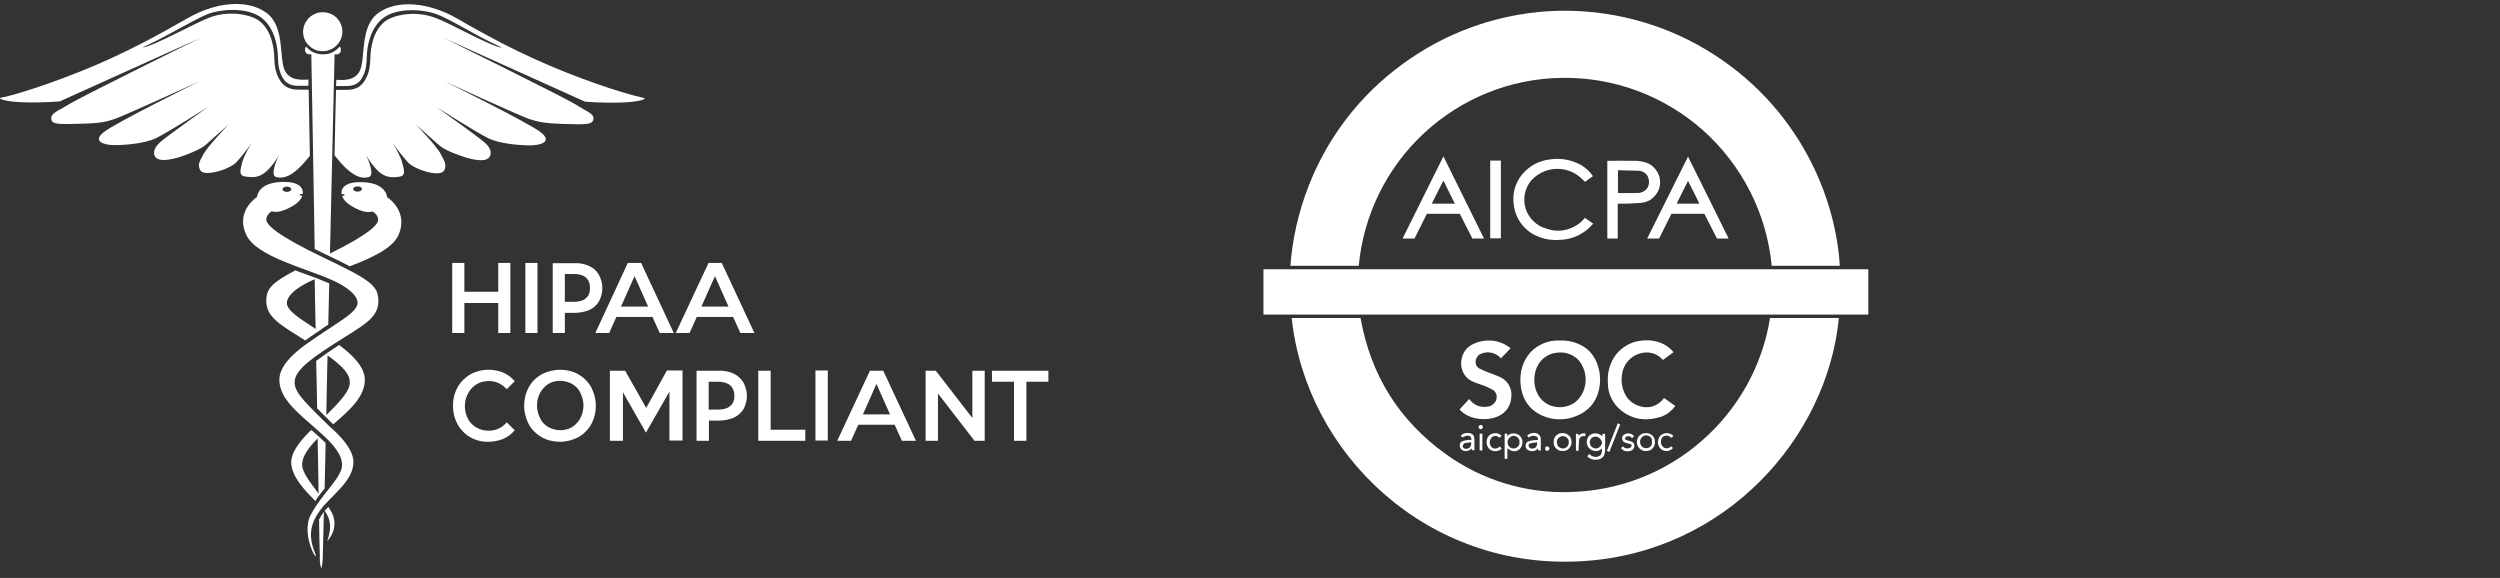 <svg width="186" height="43" viewBox="0 0 186 43" fill="none" xmlns="http://www.w3.org/2000/svg">
<rect x="0" y="0" width="186" height="43" fill="#333333" stroke="none"/>
<g clip-path="url(#clip0_107_6790)">
<path d="M35.467 28.581C35.737 28.42 36.061 28.349 36.385 28.349C36.637 28.349 36.89 28.402 37.106 28.509C37.34 28.616 37.538 28.777 37.7 28.956L38.295 28.366C38.061 28.081 37.772 27.866 37.448 27.724C37.052 27.563 36.637 27.491 36.205 27.509C35.773 27.527 35.358 27.652 34.998 27.849C34.602 28.081 34.278 28.402 34.043 28.813C33.809 29.241 33.701 29.706 33.701 30.188C33.701 30.67 33.809 31.134 34.043 31.563C34.259 31.956 34.584 32.295 34.98 32.527C35.394 32.76 35.863 32.885 36.331 32.867C36.709 32.867 37.088 32.795 37.448 32.652C37.772 32.51 38.079 32.277 38.295 32.01L37.7 31.42C37.538 31.617 37.34 31.777 37.106 31.884C36.872 31.992 36.619 32.045 36.367 32.045C36.043 32.045 35.737 31.974 35.448 31.813C35.178 31.652 34.962 31.438 34.818 31.17C34.674 30.884 34.584 30.545 34.584 30.224C34.584 29.902 34.656 29.581 34.818 29.277C34.98 28.974 35.196 28.741 35.467 28.581ZM34.548 22.545H37.07V24.777H37.971V19.562H37.07V21.705H34.548V19.562H33.647V24.777H34.548V22.545ZM39.087 24.777H39.988V19.562H39.087V24.777ZM43.843 19.794C43.501 19.634 43.123 19.562 42.745 19.58H41.123V24.777H42.024V23.277H42.745C43.123 23.277 43.501 23.205 43.843 23.062C44.15 22.92 44.402 22.705 44.564 22.42C44.726 22.116 44.816 21.777 44.816 21.437C44.816 21.098 44.726 20.759 44.564 20.455C44.402 20.152 44.15 19.937 43.843 19.794ZM43.591 22.188C43.393 22.366 43.087 22.455 42.691 22.455H42.024V20.384H42.691C43.087 20.384 43.393 20.473 43.591 20.652C43.789 20.83 43.898 21.08 43.898 21.42C43.898 21.759 43.807 22.009 43.591 22.188ZM52.707 19.58L50.275 24.777H51.302L51.842 23.58H54.544L55.085 24.777H56.13L53.698 19.562H52.707V19.58ZM52.184 22.812L53.193 20.544L54.202 22.812H52.184ZM43.033 27.849C42.618 27.616 42.15 27.509 41.664 27.509C41.177 27.509 40.727 27.634 40.294 27.849C39.898 28.081 39.556 28.402 39.34 28.813C39.105 29.241 38.997 29.706 38.997 30.188C38.997 30.67 39.123 31.134 39.34 31.563C39.556 31.956 39.898 32.295 40.294 32.527C40.709 32.76 41.177 32.867 41.664 32.867C42.15 32.867 42.6 32.742 43.033 32.527C43.429 32.295 43.753 31.974 43.988 31.563C44.222 31.134 44.33 30.67 44.33 30.188C44.33 29.706 44.204 29.241 43.988 28.813C43.753 28.402 43.429 28.081 43.033 27.849ZM43.177 31.117C43.033 31.384 42.817 31.617 42.564 31.777C42.294 31.938 41.988 32.01 41.682 32.01C41.375 32.01 41.069 31.92 40.799 31.777C40.529 31.617 40.312 31.402 40.186 31.117C40.042 30.831 39.952 30.509 39.952 30.17C39.952 29.831 40.024 29.527 40.186 29.224C40.331 28.956 40.547 28.724 40.799 28.563C41.069 28.402 41.375 28.331 41.682 28.331C41.988 28.331 42.294 28.42 42.564 28.563C42.835 28.724 43.051 28.938 43.177 29.224C43.321 29.509 43.411 29.831 43.411 30.17C43.411 30.509 43.321 30.831 43.177 31.117ZM73.802 27.581V28.402H75.442V32.795H76.361V28.402H78V27.581H73.802ZM72.343 31.099L69.623 27.581H68.866V32.795H69.785V29.277L72.505 32.795H73.262V27.581H72.343V31.099ZM49.608 27.581L48.077 30.349L46.51 27.581H45.375V32.795H46.347V29.188L48.059 32.188L49.806 29.134V32.777H50.779V27.563H49.608V27.581ZM54.58 27.795C54.238 27.634 53.842 27.563 53.464 27.581H51.824V32.795H52.743V31.295H53.464C53.842 31.295 54.238 31.224 54.58 31.081C54.887 30.938 55.139 30.724 55.319 30.438C55.481 30.134 55.571 29.795 55.571 29.456C55.571 29.116 55.481 28.777 55.319 28.474C55.139 28.17 54.887 27.938 54.58 27.795ZM54.328 30.206C54.13 30.384 53.824 30.474 53.41 30.474H52.725V28.402H53.41C53.806 28.402 54.112 28.491 54.328 28.67C54.526 28.849 54.635 29.099 54.635 29.438C54.653 29.759 54.544 30.027 54.328 30.206ZM48.545 23.58L49.086 24.777H50.131L47.699 19.562H46.708L44.294 24.777H45.321L45.861 23.58H48.545ZM47.212 20.544L48.221 22.812H46.203L47.212 20.544ZM57.337 27.581H56.418V32.795H59.913V31.974H57.337V27.581ZM60.669 32.777H61.588V27.563H60.669V32.777ZM23.739 38.653C23.757 39.903 23.775 40.814 23.793 41.26C23.811 41.314 23.811 41.385 23.793 41.439C23.793 41.51 23.793 41.564 23.793 41.564C23.793 41.814 23.829 42.064 23.901 42.296C23.973 42.064 24.009 41.814 24.009 41.564C24.009 41.474 24.045 40.171 24.099 38.081C24.081 38.099 24.063 38.117 24.063 38.135C23.937 38.296 23.829 38.474 23.739 38.653ZM19.991 12.58C20.28 12.276 20.55 11.919 20.748 11.544C20.604 11.865 20.046 13.08 20.586 13.187C21.18 13.294 21.847 13.116 23.054 11.598C23.018 9.651 22.982 7.954 22.964 6.669H22.316C22.279 6.669 22.261 6.669 22.225 6.669C21.865 6.669 21.271 6.633 20.874 6.044C20.442 5.401 20.424 4.74 20.406 4.258C20.388 3.561 20.208 2.293 19.325 1.579C18.712 1.097 17.055 0.722 15.524 1.329C15.019 1.525 14.011 2.043 13.02 2.526C12.119 2.972 10.966 3.526 10.606 3.526C11.2 3.258 11.993 2.865 12.858 2.383C13.848 1.847 14.893 1.275 15.416 1.061C16.461 0.65 18.46 0.525 19.487 1.347C20.46 2.133 20.658 3.49 20.676 4.222C20.694 4.704 20.712 5.294 21.09 5.883C21.433 6.383 21.973 6.383 22.297 6.383H22.369H22.946C22.946 6.222 22.946 6.079 22.946 5.919C22.369 5.954 21.541 5.99 21.18 5.222C20.748 4.293 21.216 1.918 19.775 0.918C18.334 -0.082 16.028 0.168 13.975 1.347C11.939 2.508 9.237 4.026 5.904 5.347C2.571 6.669 0.499 7.204 0.103 7.258C-0.275 7.329 0.409 7.579 1.832 7.615C3.256 7.651 4.445 7.544 4.445 7.544L14.893 2.829C14.893 2.829 5.886 7.276 5.129 7.758C4.372 8.24 3.76 8.401 3.814 8.847C3.868 9.294 4.445 9.24 6.03 9.205C7.615 9.169 7.957 9.026 8.498 8.865C9.038 8.704 14.893 6.026 14.893 6.026C14.893 6.026 8.624 9.115 7.723 9.83C6.823 10.544 7.795 10.776 8.408 10.794C9.038 10.812 10.714 10.723 11.65 10.258C12.587 9.794 15.506 7.937 15.506 7.937C15.506 7.937 12.623 9.99 12.065 10.455C11.614 10.83 11.38 11.151 11.488 11.544C11.65 12.044 12.515 11.99 13.668 11.58C13.668 11.58 14.857 11.169 15.308 10.776C15.758 10.365 17.019 9.258 17.019 9.258C17.019 9.258 15.524 10.794 15.146 11.455C14.785 12.115 14.713 12.276 14.893 12.651C15.146 13.187 17.055 12.633 17.596 12.062C17.992 11.615 18.37 11.151 18.712 10.651C18.712 10.651 18.136 11.58 18.01 12.115C17.884 12.651 17.74 13.08 18.262 13.133C18.839 13.223 19.379 13.241 19.991 12.58ZM23.558 24.741C23.613 24.706 23.667 24.67 23.721 24.634C23.829 24.563 23.919 24.509 23.991 24.438C24.135 24.348 24.279 24.241 24.423 24.152C24.441 23.134 24.477 22.098 24.495 21.08C24.207 20.955 23.901 20.83 23.576 20.705C23.558 20.705 23.541 20.687 23.523 20.687C23.486 20.669 23.468 20.669 23.432 20.652C23.216 20.58 23.018 20.491 22.784 20.419C22.514 20.312 22.243 20.223 21.973 20.116C20.172 21.062 19.811 21.509 19.811 22.384C19.811 23.616 20.874 24.17 22.712 25.331C23 25.116 23.288 24.92 23.558 24.741ZM21.343 22.545C21.343 22.545 21.216 21.759 23.252 20.848C23.306 20.83 23.36 20.794 23.414 20.777C23.432 22.009 23.45 23.241 23.486 24.473C22.478 23.795 21.343 23.152 21.343 22.545ZM24.423 37.706C24.333 37.813 24.243 37.921 24.153 38.01C24.675 38.706 24.639 39.385 24.351 40.26C24.621 39.956 25.162 39.189 24.712 38.188C24.621 38.028 24.531 37.867 24.423 37.706ZM23.595 30.384C23.793 30.581 24.027 30.813 24.261 31.045C24.405 31.188 24.549 31.331 24.712 31.492C24.73 31.509 24.765 31.527 24.802 31.563C26.027 30.509 27.143 29.509 27.143 28.259C27.143 27.277 26.189 26.384 25.234 25.67C25.144 25.723 25.054 25.777 24.964 25.848C24.747 25.991 24.549 26.116 24.369 26.241C24.369 26.241 24.351 26.241 24.351 26.259C24.315 26.295 24.261 26.313 24.225 26.349C23.973 26.527 23.739 26.688 23.523 26.849C23.558 28.045 23.576 29.241 23.595 30.384ZM24.369 26.438C25.558 27.295 26.027 27.849 26.027 28.456C26.027 29.081 25.36 29.813 24.279 30.884C24.297 29.456 24.333 27.974 24.369 26.438ZM30.945 9.276C30.945 9.276 32.206 10.383 32.656 10.794C33.106 11.205 34.295 11.598 34.295 11.598C35.448 12.008 36.313 12.062 36.475 11.562C36.601 11.169 36.349 10.83 35.899 10.473C35.34 10.008 32.458 7.954 32.458 7.954C32.458 7.954 35.376 9.812 36.313 10.276C37.25 10.74 38.925 10.83 39.556 10.812C40.186 10.794 41.141 10.562 40.24 9.847C39.34 9.133 33.07 6.044 33.07 6.044C33.07 6.044 38.907 8.74 39.466 8.883C40.006 9.044 40.349 9.169 41.934 9.222C43.519 9.258 44.078 9.312 44.15 8.865C44.222 8.437 43.591 8.276 42.835 7.776C42.078 7.294 33.07 2.847 33.07 2.847L43.519 7.562C43.519 7.562 44.708 7.669 46.131 7.633C47.555 7.597 48.239 7.347 47.861 7.276C47.483 7.204 45.393 6.686 42.06 5.365C38.727 4.043 36.025 2.543 33.989 1.365C31.953 0.204 29.63 -0.064 28.188 0.936C26.747 1.936 27.216 4.293 26.783 5.24C26.423 6.008 25.594 5.972 25.018 5.936C25.018 6.079 25.018 6.24 25 6.401H25.594H25.666C25.991 6.401 26.531 6.401 26.873 5.901C27.252 5.329 27.27 4.722 27.288 4.24C27.306 3.508 27.504 2.151 28.477 1.365C29.503 0.543 31.503 0.668 32.548 1.079C33.07 1.275 34.115 1.847 35.106 2.401C35.971 2.883 36.764 3.276 37.358 3.543C36.98 3.543 35.845 2.99 34.944 2.543C33.971 2.043 32.962 1.543 32.44 1.347C30.909 0.74 29.251 1.115 28.639 1.597C27.738 2.311 27.576 3.579 27.558 4.276C27.54 4.758 27.522 5.436 27.09 6.061C26.711 6.651 26.117 6.686 25.738 6.686C25.702 6.686 25.684 6.686 25.648 6.686H25C24.964 7.972 24.928 9.651 24.892 11.562C26.117 13.116 26.819 13.312 27.396 13.187C27.936 13.08 27.396 11.865 27.234 11.544C27.45 11.919 27.702 12.258 27.99 12.58C28.585 13.241 29.143 13.223 29.684 13.151C30.224 13.08 30.062 12.669 29.936 12.133C29.81 11.598 29.233 10.669 29.233 10.669C29.576 11.151 29.954 11.633 30.35 12.08C30.891 12.651 32.8 13.223 33.052 12.669C33.215 12.312 33.16 12.133 32.8 11.473C32.458 10.812 30.945 9.276 30.945 9.276ZM24.009 3.811C24.297 3.811 24.585 3.722 24.82 3.561C25.054 3.401 25.252 3.168 25.36 2.918C25.468 2.651 25.504 2.365 25.45 2.079C25.396 1.793 25.252 1.543 25.054 1.329C24.856 1.133 24.585 0.99 24.297 0.936C24.009 0.883 23.721 0.9 23.45 1.025C23.18 1.133 22.946 1.329 22.802 1.561C22.64 1.793 22.55 2.079 22.55 2.365C22.55 2.561 22.586 2.74 22.658 2.918C22.73 3.097 22.838 3.258 22.982 3.383C23.126 3.526 23.27 3.633 23.45 3.704C23.613 3.776 23.811 3.811 24.009 3.811ZM28.801 14.669C28.801 14.669 28.765 13.669 27.125 13.562C25.45 13.455 25.378 14.169 25.414 14.437C25.54 14.437 25.648 14.473 25.648 14.508C25.648 14.544 25.558 14.58 25.45 14.58C25.54 14.848 25.792 15.169 26.513 15.526C27.108 15.812 27.396 15.794 27.738 15.741C27.738 15.741 28.134 15.973 28.134 16.348C28.134 16.705 27.504 17.401 24.549 18.866C24.73 10.973 24.892 4.043 24.892 4.043H25.072C25.144 4.043 25.216 4.008 25.27 3.954C25.324 3.901 25.36 3.829 25.36 3.758V3.668C25.36 3.633 25.36 3.597 25.342 3.561C25.324 3.526 25.306 3.49 25.27 3.472C25.108 3.651 24.928 3.793 24.712 3.901C24.495 4.008 24.261 4.043 24.027 4.043C23.793 4.043 23.558 3.99 23.342 3.901C23.126 3.811 22.928 3.651 22.784 3.472C22.748 3.508 22.73 3.526 22.712 3.561C22.694 3.597 22.694 3.633 22.694 3.668V3.758C22.694 3.829 22.73 3.901 22.784 3.954C22.838 4.008 22.91 4.043 22.982 4.043H23.162C23.162 4.043 23.288 10.776 23.414 18.526C23.667 18.651 23.919 18.777 24.207 18.919C24.243 18.937 24.297 18.955 24.333 18.973C25 19.294 25.558 19.562 26.027 19.812C27.612 19.205 29.161 18.509 29.63 17.526C30.458 15.705 28.801 14.669 28.801 14.669ZM26.603 14.258C26.423 14.258 26.279 14.169 26.279 14.062C26.279 13.955 26.423 13.866 26.603 13.866C26.783 13.866 26.927 13.955 26.927 14.062C26.927 14.169 26.783 14.258 26.603 14.258ZM23.739 36.867C23.883 36.688 24.009 36.51 24.153 36.349C24.171 35.331 24.207 34.188 24.225 32.956C24.045 32.777 23.847 32.599 23.631 32.402C23.558 32.349 23.505 32.277 23.432 32.224C23.342 32.135 23.252 32.063 23.162 31.992C22.658 32.456 21.667 33.492 21.667 34.385C21.667 35.438 22.694 36.51 23.468 37.278C23.541 37.117 23.631 36.992 23.739 36.867ZM23.631 32.617C23.667 34.135 23.685 35.528 23.703 36.724C23.108 35.938 22.478 35.135 22.478 34.581C22.478 34.063 22.784 33.474 23.631 32.617ZM24.045 19.152C20.532 17.473 19.811 16.705 19.811 16.33C19.811 15.955 20.208 15.723 20.208 15.723C20.55 15.794 20.838 15.794 21.433 15.508C22.153 15.169 22.405 14.83 22.496 14.562C22.387 14.562 22.297 14.526 22.297 14.491C22.297 14.455 22.405 14.419 22.532 14.419V14.401C22.55 14.133 22.46 13.437 20.802 13.544C19.163 13.651 19.127 14.651 19.127 14.651C19.127 14.651 17.469 15.705 18.334 17.491C19.091 19.08 22.64 19.919 24.693 20.83C26.729 21.741 26.603 22.527 26.603 22.527C26.603 23.205 25.234 23.92 24.153 24.67C23.072 25.42 20.784 26.724 20.784 28.259C20.784 29.67 22.207 30.759 23.595 31.974C25 33.188 25.45 33.92 25.45 34.599C25.45 35.528 23.901 36.778 23.108 38.331C22.316 39.885 23.883 42.296 23.396 41.028C22.892 39.76 23.162 38.867 23.811 37.974C24.603 36.885 26.297 35.813 26.297 34.367C26.297 33.153 24.513 31.724 24.513 31.724C22.928 30.152 21.919 29.259 21.919 28.474C21.919 27.688 22.676 26.991 24.802 25.616C26.909 24.259 28.152 23.723 28.152 22.402C28.152 21.241 27.558 20.83 24.045 19.152ZM21.343 13.883C21.523 13.883 21.667 13.973 21.667 14.08C21.667 14.187 21.523 14.276 21.343 14.276C21.163 14.276 21.018 14.187 21.018 14.08C21.018 13.973 21.163 13.883 21.343 13.883ZM64.723 27.581L62.291 32.795H63.318L63.858 31.599H66.56L67.101 32.795H68.146L65.714 27.581H64.723ZM64.201 30.831L65.209 28.563L66.218 30.831H64.201Z" fill="white"/>
<path d="M126.253 3.308C122.845 1.447 118.995 0.6 115.127 0.839C111.259 1.097 107.538 2.442 104.407 4.726C101.22 7.029 98.77 10.197 97.352 13.862C96.615 15.76 96.154 17.749 96.007 19.775H101.091C101.441 15.999 103.172 12.481 105.954 9.902C108.735 7.323 112.364 5.85 116.158 5.794C120.045 5.721 123.821 7.121 126.732 9.718C129.623 12.315 131.447 15.907 131.815 19.775H136.881C136.549 14.231 133.436 7.25 126.253 3.308ZM117.89 16.239C117.558 16.644 117.116 16.92 116.601 17.067C116.103 17.215 115.569 17.196 115.072 17.012C114.703 16.92 114.372 16.736 114.095 16.46C113.819 16.202 113.617 15.87 113.506 15.52C113.395 15.17 113.377 14.783 113.451 14.415C113.524 14.047 113.69 13.697 113.93 13.42C114.372 12.941 114.98 12.628 115.643 12.573C116.306 12.518 116.951 12.702 117.466 13.107C117.632 13.236 117.779 13.383 117.927 13.531C118.111 13.402 118.295 13.255 118.516 13.107C118.277 12.757 117.964 12.463 117.595 12.26C116.914 11.892 116.14 11.744 115.366 11.855C114.961 11.892 114.556 12.02 114.188 12.205C113.819 12.407 113.506 12.665 113.248 12.978C112.99 13.291 112.806 13.641 112.696 14.028C112.585 14.415 112.567 14.82 112.622 15.207C112.677 15.704 112.861 16.202 113.156 16.607C113.451 17.012 113.856 17.344 114.316 17.546C114.869 17.804 115.495 17.896 116.103 17.841C116.84 17.823 117.558 17.528 118.129 17.049C118.277 16.92 118.387 16.773 118.535 16.644L117.908 16.202C117.908 16.202 117.908 16.22 117.89 16.239ZM122.55 17.749H123.434L124.355 15.907H126.805L127.745 17.749H128.61C127.597 15.704 126.603 13.678 125.589 11.652C124.576 13.678 123.563 15.704 122.55 17.749ZM124.742 15.152C125.018 14.581 125.313 14.028 125.589 13.457C125.884 14.028 126.161 14.599 126.437 15.152H124.742ZM104.351 17.749H105.235C105.549 17.141 105.862 16.515 106.156 15.907H108.606C108.919 16.515 109.233 17.141 109.546 17.749H110.411L107.391 11.634C106.377 13.678 105.364 15.704 104.351 17.749ZM106.525 15.152C106.801 14.581 107.096 14.028 107.391 13.439C107.685 14.028 107.962 14.581 108.238 15.152H106.525ZM123.269 14.378C123.398 14.175 123.49 13.936 123.508 13.697C123.526 13.457 123.49 13.199 123.398 12.978C123.305 12.757 123.158 12.555 122.974 12.389C122.79 12.223 122.569 12.113 122.329 12.057C122.053 11.984 121.758 11.947 121.463 11.965C120.874 11.947 120.285 11.965 119.677 11.965C119.64 11.965 119.603 11.965 119.585 11.965V17.749H120.358V15.152C120.561 15.152 120.745 15.152 120.929 15.152C121.298 15.133 121.684 15.133 122.053 15.097C122.292 15.078 122.532 15.004 122.753 14.894C122.955 14.747 123.14 14.581 123.269 14.378ZM122.642 13.826C122.587 13.991 122.477 14.12 122.329 14.212C122.182 14.305 122.016 14.36 121.85 14.36C121.371 14.378 120.874 14.36 120.377 14.36V12.665C120.892 12.684 121.39 12.684 121.887 12.702C122.016 12.702 122.145 12.739 122.255 12.794C122.366 12.849 122.477 12.941 122.55 13.052C122.624 13.162 122.661 13.291 122.679 13.42C122.698 13.568 122.679 13.715 122.642 13.826ZM110.872 17.731H111.664V11.947H110.872V17.731Z" fill="white"/>
<path d="M116.752 36.61C113.473 36.703 110.232 35.708 107.579 33.792C104.079 31.287 101.979 27.898 101.224 23.661H96.103C97.172 33.755 106.179 42.468 117.747 41.749C128.412 41.105 135.946 32.558 136.812 23.661H131.691C131.12 27.235 129.296 30.477 126.57 32.834C123.844 35.211 120.362 36.537 116.752 36.61ZM114.818 30.955C115.223 31.121 115.665 31.213 116.107 31.195C116.55 31.195 116.992 31.084 117.397 30.9C117.765 30.753 118.097 30.495 118.373 30.2C118.631 29.887 118.834 29.519 118.926 29.132C119.092 28.506 119.092 27.861 118.889 27.235C118.797 26.903 118.631 26.59 118.41 26.314C118.189 26.037 117.913 25.816 117.6 25.669C117.139 25.429 116.623 25.319 116.107 25.337C115.997 25.337 115.886 25.337 115.776 25.337C115.702 25.337 115.647 25.356 115.573 25.356C115.15 25.393 114.726 25.558 114.358 25.798C113.989 26.037 113.694 26.369 113.492 26.737C113.197 27.271 113.087 27.879 113.123 28.469C113.197 29.629 113.731 30.495 114.818 30.955ZM115.315 26.369C115.684 26.221 116.107 26.185 116.494 26.258C116.881 26.35 117.25 26.553 117.507 26.866C117.839 27.308 118.005 27.843 117.968 28.395C117.931 28.948 117.692 29.463 117.286 29.85C116.421 30.624 114.597 30.458 114.21 28.8C114.173 28.634 114.155 28.469 114.155 28.395C114.118 27.456 114.56 26.682 115.315 26.369ZM110.471 30.274C110.25 30.274 110.01 30.237 109.808 30.127C109.605 30.016 109.439 29.869 109.311 29.684C109.071 29.942 108.832 30.2 108.592 30.458C108.776 30.679 109.016 30.845 109.274 30.955C109.789 31.177 110.342 31.232 110.895 31.14C111.797 30.992 112.387 30.403 112.442 29.537C112.479 29.242 112.423 28.929 112.276 28.671C112.129 28.413 111.908 28.192 111.631 28.064C111.392 27.953 111.134 27.861 110.895 27.769C110.618 27.677 110.342 27.548 110.066 27.419C109.937 27.345 109.845 27.235 109.808 27.106C109.771 26.977 109.771 26.829 109.826 26.7C109.863 26.608 109.918 26.516 109.992 26.442C110.066 26.369 110.158 26.332 110.25 26.295C110.489 26.203 110.766 26.185 111.024 26.258C111.281 26.332 111.502 26.461 111.668 26.664C111.908 26.406 112.147 26.166 112.387 25.908C112.331 25.853 112.295 25.816 112.239 25.798C111.797 25.485 111.263 25.319 110.729 25.337C110.268 25.337 109.808 25.466 109.403 25.706C108.5 26.258 108.408 27.861 109.55 28.377C109.826 28.506 110.121 28.579 110.397 28.69C110.637 28.782 110.876 28.892 111.097 29.021C111.171 29.077 111.245 29.15 111.281 29.242C111.337 29.334 111.355 29.427 111.355 29.519C111.355 29.611 111.337 29.721 111.3 29.813C111.263 29.905 111.189 29.979 111.116 30.053C110.987 30.2 110.729 30.274 110.471 30.274ZM120.362 30.311C121.283 31.213 122.37 31.379 123.568 31.011C124.01 30.863 124.378 30.569 124.636 30.2L123.807 29.611C123.77 29.648 123.752 29.666 123.733 29.703C122.923 30.679 121.633 30.311 121.099 29.629C120.915 29.39 120.786 29.113 120.712 28.8C120.639 28.506 120.62 28.192 120.676 27.879C120.731 27.419 120.952 26.995 121.302 26.682C121.855 26.185 122.96 25.945 123.678 26.737C123.697 26.756 123.715 26.774 123.733 26.774L124.507 26.203C124.304 25.945 124.046 25.743 123.752 25.595C123.218 25.337 122.61 25.264 122.039 25.356C121.67 25.393 121.32 25.521 121.007 25.706C120.694 25.89 120.418 26.129 120.197 26.424C119.773 27.014 119.57 27.732 119.626 28.45C119.607 29.15 119.884 29.813 120.362 30.311ZM118.281 32.374C118.152 32.484 118.078 32.65 118.06 32.816C118.042 32.982 118.078 33.147 118.189 33.295C118.244 33.368 118.318 33.424 118.41 33.479C118.502 33.516 118.594 33.553 118.686 33.553C118.778 33.571 118.87 33.553 118.963 33.516C119.055 33.479 119.128 33.424 119.184 33.35C119.202 33.682 119.147 33.866 118.963 33.94C118.834 33.995 118.705 34.013 118.576 33.976C118.447 33.94 118.318 33.866 118.244 33.774C118.189 33.829 118.134 33.884 118.097 33.958C118.207 34.068 118.336 34.142 118.484 34.179C118.631 34.216 118.778 34.216 118.926 34.179C119.036 34.16 119.147 34.105 119.22 34.032C119.313 33.958 119.368 33.847 119.386 33.737C119.405 33.645 119.423 33.553 119.423 33.461C119.423 33.092 119.423 32.742 119.423 32.374C119.423 32.337 119.423 32.3 119.423 32.282H119.22C119.22 32.337 119.22 32.392 119.202 32.466C119.092 32.337 118.944 32.263 118.76 32.245C118.576 32.226 118.41 32.282 118.281 32.374ZM119.184 32.889C119.184 32.945 119.184 33.019 119.147 33.074C119.128 33.129 119.092 33.184 119.055 33.221C119.018 33.258 118.963 33.295 118.907 33.332C118.852 33.35 118.797 33.368 118.723 33.368C118.613 33.368 118.502 33.313 118.41 33.239C118.336 33.147 118.281 33.037 118.281 32.926C118.281 32.871 118.281 32.816 118.299 32.761C118.318 32.705 118.355 32.65 118.392 32.613C118.428 32.576 118.484 32.54 118.539 32.521C118.594 32.503 118.649 32.484 118.705 32.484C118.76 32.484 118.815 32.503 118.87 32.521C118.926 32.54 118.981 32.576 119.018 32.613C119.055 32.65 119.092 32.705 119.11 32.761C119.165 32.761 119.184 32.816 119.184 32.889ZM112.147 32.263H111.945V34.142H112.147V33.35C112.479 33.626 112.81 33.645 113.068 33.405C113.179 33.295 113.252 33.129 113.271 32.963C113.289 32.797 113.234 32.632 113.142 32.503C113.05 32.374 112.921 32.3 112.773 32.263C112.663 32.226 112.552 32.245 112.442 32.263C112.331 32.282 112.239 32.355 112.147 32.447C112.147 32.374 112.147 32.319 112.147 32.263ZM112.608 32.429C112.663 32.429 112.737 32.447 112.792 32.466C112.847 32.484 112.902 32.521 112.939 32.576C112.976 32.613 113.013 32.669 113.031 32.724C113.05 32.779 113.068 32.834 113.05 32.908C113.05 32.963 113.05 33.019 113.031 33.074C113.013 33.129 112.976 33.184 112.939 33.221C112.902 33.258 112.847 33.295 112.792 33.332C112.737 33.35 112.681 33.368 112.626 33.368C112.571 33.368 112.497 33.35 112.442 33.332C112.387 33.313 112.331 33.276 112.295 33.239C112.258 33.203 112.221 33.147 112.202 33.092C112.184 33.037 112.166 32.982 112.166 32.908C112.166 32.853 112.166 32.779 112.202 32.724C112.221 32.669 112.258 32.613 112.295 32.576C112.331 32.54 112.387 32.503 112.442 32.466C112.479 32.447 112.534 32.429 112.608 32.429ZM115.592 32.889C115.592 32.982 115.61 33.074 115.629 33.147C115.665 33.239 115.721 33.313 115.776 33.368C115.85 33.424 115.923 33.479 115.997 33.516C116.089 33.553 116.163 33.553 116.255 33.553C116.347 33.553 116.439 33.553 116.513 33.516C116.605 33.479 116.679 33.442 116.734 33.368C116.789 33.295 116.844 33.239 116.881 33.147C116.918 33.055 116.936 32.982 116.918 32.889C116.918 32.797 116.918 32.705 116.881 32.632C116.844 32.54 116.807 32.466 116.734 32.411C116.679 32.355 116.586 32.3 116.513 32.263C116.421 32.226 116.347 32.226 116.255 32.226C116.163 32.226 116.071 32.226 115.997 32.263C115.905 32.3 115.831 32.337 115.776 32.411C115.702 32.466 115.665 32.54 115.629 32.632C115.61 32.705 115.592 32.797 115.592 32.889ZM116.715 32.889C116.715 32.945 116.715 33.019 116.697 33.074C116.679 33.129 116.642 33.184 116.605 33.221C116.568 33.258 116.513 33.295 116.457 33.332C116.402 33.35 116.347 33.368 116.273 33.368C116.218 33.368 116.163 33.35 116.107 33.332C116.052 33.313 115.997 33.276 115.96 33.239C115.923 33.203 115.886 33.147 115.868 33.092C115.85 33.037 115.831 32.982 115.831 32.926C115.831 32.871 115.831 32.797 115.85 32.742C115.868 32.687 115.905 32.632 115.942 32.595C115.979 32.558 116.034 32.521 116.089 32.484C116.144 32.466 116.2 32.447 116.273 32.447C116.329 32.447 116.402 32.466 116.457 32.484C116.513 32.503 116.568 32.54 116.605 32.595C116.642 32.632 116.679 32.687 116.697 32.742C116.715 32.779 116.715 32.834 116.715 32.889ZM121.781 32.889C121.781 32.982 121.799 33.074 121.836 33.147C121.873 33.239 121.928 33.313 121.983 33.368C122.057 33.424 122.131 33.479 122.204 33.516C122.297 33.553 122.37 33.553 122.462 33.553C122.554 33.553 122.647 33.534 122.72 33.516C122.812 33.479 122.886 33.442 122.941 33.368C122.997 33.313 123.052 33.221 123.089 33.147C123.125 33.055 123.125 32.982 123.125 32.889C123.125 32.797 123.107 32.705 123.089 32.632C123.052 32.558 123.015 32.466 122.941 32.411C122.868 32.355 122.794 32.3 122.72 32.263C122.628 32.226 122.554 32.226 122.462 32.226C122.37 32.226 122.278 32.226 122.204 32.263C122.112 32.3 122.039 32.337 121.983 32.411C121.91 32.466 121.873 32.54 121.836 32.632C121.799 32.724 121.781 32.797 121.781 32.889ZM122.904 32.908C122.904 32.963 122.904 33.019 122.886 33.074C122.868 33.129 122.831 33.184 122.794 33.221C122.757 33.258 122.702 33.295 122.647 33.313C122.591 33.332 122.536 33.35 122.481 33.35C122.426 33.35 122.352 33.332 122.297 33.313C122.241 33.295 122.186 33.258 122.149 33.203C122.112 33.166 122.076 33.111 122.057 33.055C122.039 33 122.02 32.945 122.02 32.871C122.02 32.816 122.02 32.742 122.057 32.687C122.094 32.632 122.112 32.576 122.149 32.54C122.186 32.503 122.241 32.466 122.297 32.429C122.352 32.411 122.407 32.392 122.481 32.392C122.536 32.392 122.61 32.411 122.665 32.429C122.72 32.447 122.776 32.484 122.812 32.54C122.849 32.576 122.886 32.632 122.904 32.687C122.886 32.779 122.904 32.834 122.904 32.908ZM108.887 33.534C108.997 33.571 109.108 33.571 109.218 33.534C109.329 33.497 109.421 33.442 109.495 33.35C109.495 33.424 109.513 33.461 109.513 33.497H109.697C109.697 33.239 109.697 32.982 109.697 32.724C109.697 32.447 109.605 32.3 109.421 32.245C109.182 32.171 108.795 32.226 108.684 32.429C108.721 32.466 108.758 32.503 108.795 32.54C109.218 32.319 109.476 32.392 109.476 32.724C109.421 32.724 109.347 32.724 109.292 32.724C109.145 32.742 108.979 32.761 108.832 32.816C108.758 32.834 108.684 32.889 108.647 32.963C108.611 33.037 108.592 33.129 108.611 33.203C108.611 33.276 108.647 33.35 108.703 33.405C108.739 33.479 108.813 33.516 108.887 33.534ZM108.997 32.963C109.145 32.945 109.311 32.926 109.458 32.908C109.476 33.221 109.329 33.405 109.053 33.387C108.997 33.387 108.942 33.368 108.905 33.35C108.868 33.313 108.832 33.276 108.832 33.221C108.832 33.203 108.832 33.166 108.832 33.147C108.832 33.129 108.85 33.092 108.868 33.074C108.887 33.055 108.905 33.037 108.924 33.019C108.942 32.982 108.979 32.963 108.997 32.963ZM114.192 32.742C114.044 32.761 113.879 32.779 113.731 32.834C113.658 32.853 113.584 32.908 113.547 32.982C113.51 33.055 113.492 33.129 113.51 33.221C113.51 33.295 113.547 33.368 113.602 33.424C113.658 33.479 113.713 33.516 113.805 33.534C113.916 33.571 114.026 33.571 114.137 33.553C114.247 33.516 114.339 33.461 114.413 33.368C114.431 33.424 114.431 33.479 114.45 33.516H114.634C114.634 33.239 114.634 32.982 114.634 32.705C114.634 32.613 114.634 32.54 114.579 32.447C114.523 32.355 114.468 32.3 114.394 32.263C114.265 32.208 114.118 32.19 113.989 32.226C113.842 32.245 113.713 32.319 113.621 32.411L113.731 32.558C113.805 32.484 113.897 32.447 114.008 32.429C114.118 32.411 114.21 32.429 114.302 32.466C114.339 32.484 114.376 32.54 114.413 32.576C114.431 32.632 114.431 32.669 114.431 32.724C114.302 32.742 114.247 32.742 114.192 32.742ZM113.934 33.368C113.879 33.368 113.842 33.35 113.805 33.313C113.768 33.276 113.75 33.239 113.731 33.184C113.713 33.129 113.731 33.092 113.75 33.055C113.768 33.019 113.823 32.982 113.86 32.982C114.026 32.945 114.192 32.945 114.358 32.908C114.394 33.239 114.21 33.405 113.934 33.368ZM121.191 33.35C121.118 33.368 121.026 33.368 120.952 33.35C120.878 33.332 120.805 33.276 120.768 33.203C120.712 33.258 120.657 33.295 120.602 33.332C120.676 33.442 120.786 33.516 120.897 33.553C121.026 33.59 121.155 33.59 121.265 33.553C121.357 33.534 121.449 33.497 121.505 33.424C121.56 33.35 121.597 33.258 121.597 33.166C121.597 32.982 121.486 32.871 121.283 32.816C121.191 32.797 121.099 32.779 121.007 32.742C120.952 32.724 120.878 32.65 120.897 32.613C120.915 32.576 120.934 32.558 120.952 32.521C120.97 32.503 121.007 32.484 121.044 32.466C121.118 32.447 121.191 32.447 121.247 32.466C121.32 32.484 121.376 32.54 121.412 32.595C121.468 32.558 121.523 32.521 121.578 32.484C121.449 32.19 120.97 32.19 120.786 32.374C120.749 32.411 120.712 32.466 120.694 32.521C120.676 32.576 120.676 32.632 120.694 32.687C120.712 32.742 120.731 32.797 120.768 32.834C120.805 32.871 120.86 32.908 120.897 32.926C121.007 32.963 121.136 33 121.247 33.019C121.339 33.037 121.412 33.092 121.394 33.184C121.376 33.221 121.357 33.258 121.339 33.276C121.265 33.313 121.228 33.332 121.191 33.35ZM124.341 32.576C124.396 32.521 124.452 32.484 124.507 32.429C124.378 32.3 124.194 32.226 124.01 32.226C123.825 32.226 123.641 32.3 123.512 32.429C123.402 32.576 123.347 32.761 123.347 32.945C123.365 33.129 123.439 33.295 123.586 33.424C123.715 33.516 123.881 33.571 124.046 33.553C124.212 33.534 124.36 33.461 124.47 33.332C124.433 33.295 124.378 33.239 124.323 33.203C124.286 33.239 124.249 33.276 124.194 33.313C124.139 33.332 124.083 33.35 124.028 33.35C123.973 33.35 123.918 33.35 123.862 33.332C123.807 33.313 123.752 33.276 123.715 33.239C123.623 33.147 123.586 33.037 123.568 32.908C123.568 32.779 123.586 32.669 123.66 32.558C123.697 32.503 123.752 32.466 123.807 32.447C123.862 32.429 123.918 32.411 123.991 32.411C124.046 32.411 124.12 32.429 124.175 32.447C124.249 32.503 124.304 32.54 124.341 32.576ZM111.153 32.447C111.226 32.429 111.3 32.429 111.374 32.447C111.447 32.466 111.502 32.521 111.558 32.576C111.613 32.521 111.668 32.466 111.724 32.429C111.595 32.3 111.429 32.226 111.263 32.226C111.079 32.226 110.913 32.282 110.784 32.411C110.655 32.54 110.6 32.724 110.6 32.908C110.6 33.092 110.674 33.258 110.803 33.405C110.931 33.516 111.097 33.571 111.263 33.571C111.429 33.571 111.595 33.497 111.724 33.387L111.595 33.221C111.355 33.405 111.134 33.424 110.968 33.258C110.895 33.166 110.839 33.055 110.839 32.945C110.839 32.834 110.858 32.705 110.931 32.613C110.987 32.521 111.079 32.466 111.153 32.447ZM120.547 31.563C120.473 31.545 120.436 31.526 120.362 31.49C120.086 32.19 119.828 32.871 119.552 33.553L119.736 33.626C120.013 32.945 120.27 32.263 120.547 31.563ZM117.489 32.724C117.489 32.687 117.507 32.632 117.526 32.595C117.544 32.558 117.581 32.521 117.618 32.503C117.655 32.484 117.692 32.466 117.747 32.447C117.784 32.429 117.839 32.429 117.876 32.447C117.894 32.447 117.931 32.447 117.949 32.447V32.245C117.857 32.226 117.765 32.245 117.673 32.263C117.581 32.3 117.507 32.355 117.452 32.429C117.434 32.355 117.434 32.319 117.434 32.282H117.25V33.534H117.452C117.452 33.442 117.452 33.35 117.452 33.276C117.471 33.092 117.471 32.908 117.489 32.724ZM110.084 33.516H110.287V32.263H110.084V33.516ZM114.965 33.368C114.965 33.387 114.965 33.405 114.965 33.442C114.965 33.461 114.984 33.479 115.002 33.497C115.021 33.516 115.039 33.534 115.058 33.534C115.076 33.534 115.094 33.553 115.113 33.534C115.205 33.534 115.26 33.479 115.279 33.368C115.279 33.35 115.279 33.332 115.26 33.313C115.26 33.295 115.242 33.276 115.223 33.258C115.205 33.239 115.186 33.239 115.168 33.221C115.15 33.221 115.131 33.203 115.113 33.221C115.094 33.221 115.076 33.221 115.058 33.221C115.039 33.221 115.021 33.239 115.002 33.258C114.984 33.276 114.984 33.295 114.965 33.313C114.965 33.332 114.965 33.35 114.965 33.368ZM110.324 31.784C110.324 31.674 110.268 31.619 110.176 31.619C110.158 31.619 110.139 31.619 110.121 31.619C110.103 31.619 110.084 31.637 110.066 31.655C110.047 31.674 110.047 31.692 110.029 31.711C110.01 31.729 110.01 31.747 110.01 31.766C110.01 31.784 110.01 31.803 110.01 31.821C110.01 31.84 110.029 31.858 110.047 31.876C110.066 31.895 110.084 31.895 110.103 31.913C110.121 31.913 110.139 31.932 110.158 31.932C110.176 31.932 110.195 31.932 110.213 31.932C110.232 31.932 110.25 31.913 110.268 31.895C110.287 31.876 110.287 31.858 110.305 31.84C110.324 31.821 110.324 31.803 110.324 31.784Z" fill="white"/>
<path d="M139 23.404V20.033H94V23.404H139Z" fill="white"/>
</g>
<defs>
<clipPath id="clip0_107_6790">
<rect width="185.333" height="42" fill="white" transform="translate(0 0.296)"/>
</clipPath>
</defs>
</svg>
